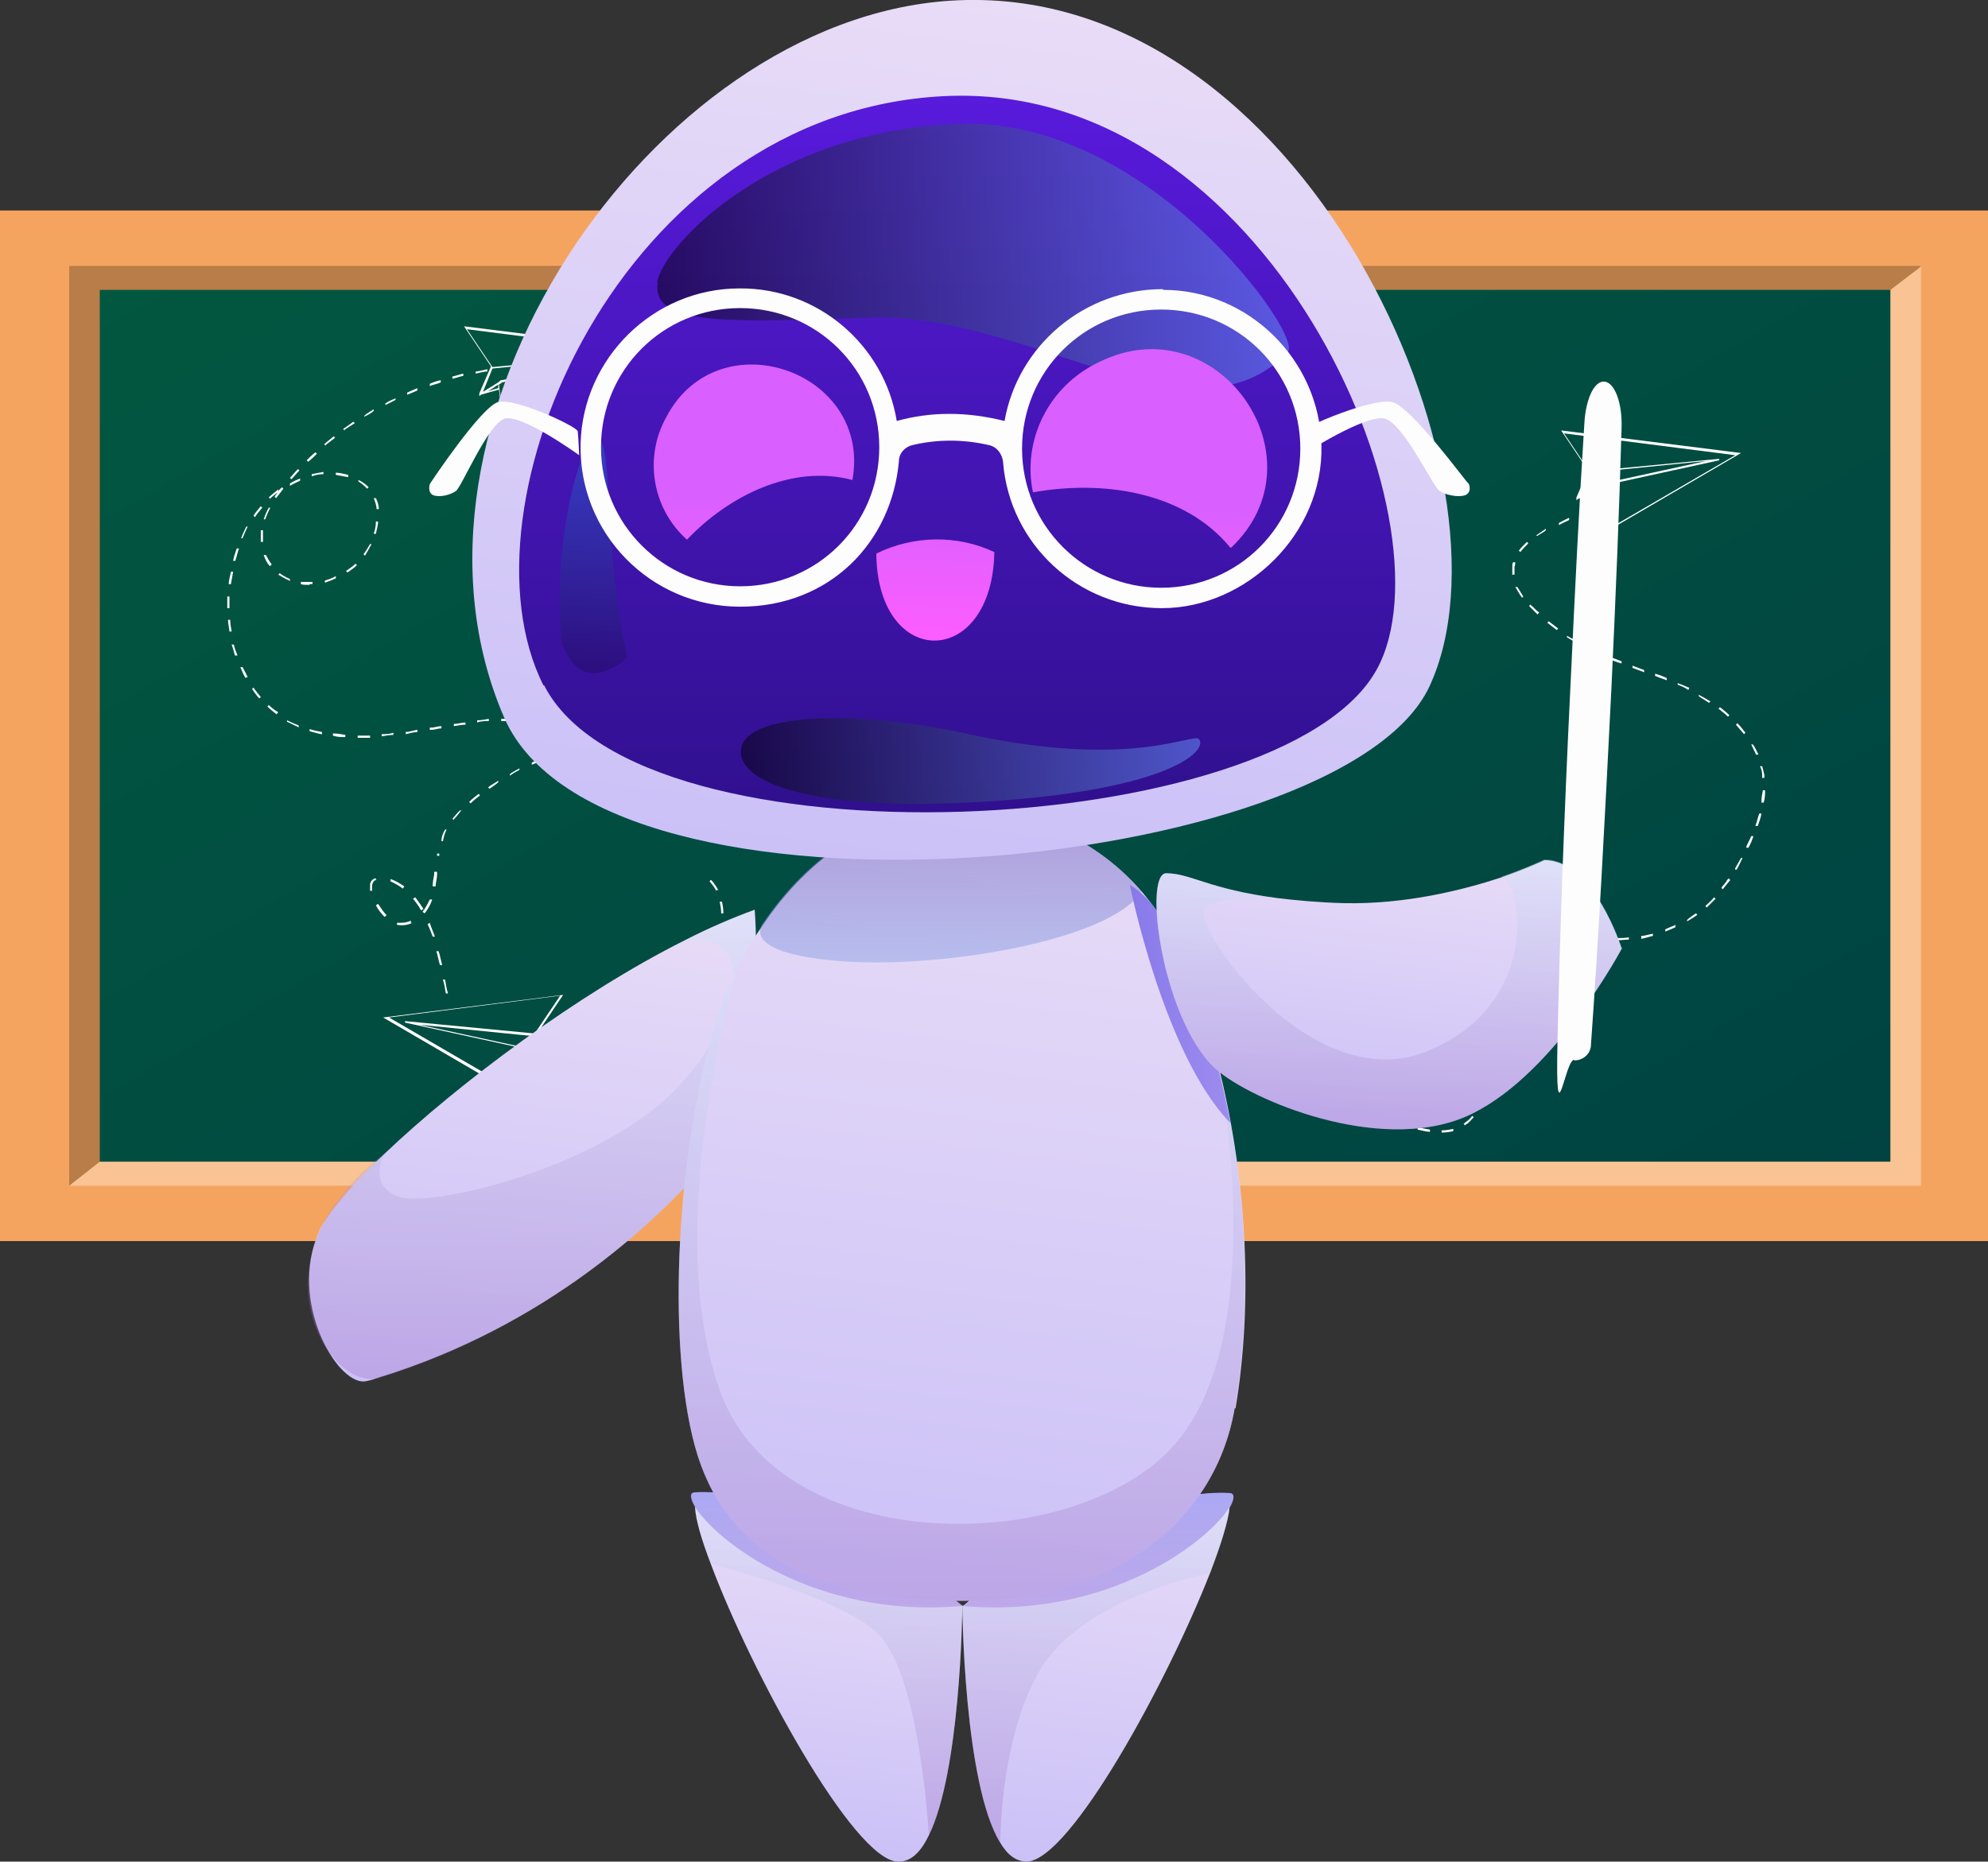 <?xml version="1.0" encoding="UTF-8"?>
<svg xmlns="http://www.w3.org/2000/svg" xmlns:xlink="http://www.w3.org/1999/xlink" version="1.1" viewBox="0 0 272.9 255.6">
  <rect x="0" y="0" width="272.9" height="255.6" fill="#333333" stroke="none"/>
  <!-- Generator: Adobe Illustrator 29.0.1, SVG Export Plug-In . SVG Version: 2.1.0 Build 192)  -->
  <defs>
    <style>
      .st0 {
        fill: url(#linear-gradient2);
      }

      .st1 {
        fill: url(#linear-gradient1);
      }

      .st2 {
        fill: url(#linear-gradient3);
      }

      .st3 {
        fill: url(#linear-gradient4);
      }

      .st4 {
        fill: url(#_ÂÁ_Ï_ÌÌ_È_ËÂÌÚ_281);
      }

      .st5 {
        fill: url(#_ÂÁ_Ï_ÌÌ_È_ËÂÌÚ_464);
      }

      .st6 {
        fill: url(#_ÂÁ_Ï_ÌÌ_È_ËÂÌÚ_461);
      }

      .st7 {
        fill: url(#_ÂÁ_Ï_ÌÌ_È_ËÂÌÚ_463);
      }

      .st8 {
        fill: url(#_ÂÁ_Ï_ÌÌ_È_ËÂÌÚ_462);
      }

      .st9 {
        fill: url(#_ÂÁ_Ï_ÌÌ_È_ËÂÌÚ_465);
      }

      .st10 {
        fill: url(#_ÂÁ_Ï_ÌÌ_È_ËÂÌÚ_153);
      }

      .st10, .st11, .st12, .st13, .st14, .st15 {
        mix-blend-mode: multiply;
      }

      .st10, .st12, .st13, .st14, .st15 {
        opacity: .3;
      }

      .st11 {
        fill: url(#_ÂÁ_Ï_ÌÌ_È_ËÂÌÚ_416);
      }

      .st11, .st16, .st17 {
        opacity: .5;
      }

      .st18 {
        fill: url(#linear-gradient);
      }

      .st19 {
        isolation: isolate;
      }

      .st20 {
        fill: #f5a460;
      }

      .st21 {
        fill: #fff;
      }

      .st12 {
        fill: url(#_ÂÁ_Ï_ÌÌ_È_ËÂÌÚ_1532);
      }

      .st13 {
        fill: url(#_ÂÁ_Ï_ÌÌ_È_ËÂÌÚ_1534);
      }

      .st14 {
        fill: url(#_ÂÁ_Ï_ÌÌ_È_ËÂÌÚ_1533);
      }

      .st15 {
        fill: url(#_ÂÁ_Ï_ÌÌ_È_ËÂÌÚ_1531);
      }

      .st22 {
        fill: #b87d48;
      }

      .st16 {
        fill: url(#_ÂÁ_Ï_ÌÌ_È_ËÂÌÚ_541);
      }

      .st16, .st23, .st17 {
        mix-blend-mode: screen;
      }

      .st23 {
        fill: url(#_ÂÁ_Ï_ÌÌ_È_ËÂÌÚ_126);
        opacity: .2;
      }

      .st24 {
        fill: #fefdfe;
      }

      .st25 {
        fill: url(#_ÂÁ_Ï_ÌÌ_È_ËÂÌÚ_46);
      }

      .st26 {
        fill: url(#_ÂÁ_Ï_ÌÌ_È_ËÂÌÚ_36);
      }

      .st27 {
        fill: url(#_ÂÁ_Ï_ÌÌ_È_ËÂÌÚ_28);
      }

      .st28 {
        fill: #f9c393;
      }

      .st17 {
        fill: url(#_ÂÁ_Ï_ÌÌ_È_ËÂÌÚ_54);
      }
    </style>
    <linearGradient id="linear-gradient" x1="79.4" y1=".8" x2="193.5" y2="198.4" gradientUnits="userSpaceOnUse">
      <stop offset="0" stop-color="#025740"/>
      <stop offset="1" stop-color="#004342"/>
    </linearGradient>
    <linearGradient id="_ÂÁ_Ï_ÌÌ_È_ËÂÌÚ_46" data-name="¡ÂÁ˚ÏˇÌÌ˚È „‡‰ËÂÌÚ 46" x1="109.1" y1="253.8" x2="115" y2="206.9" gradientUnits="userSpaceOnUse">
      <stop offset="0" stop-color="#cbc1f7"/>
      <stop offset="1" stop-color="#e8dcf7"/>
    </linearGradient>
    <linearGradient id="_ÂÁ_Ï_ÌÌ_È_ËÂÌÚ_28" data-name="¡ÂÁ˚ÏˇÌÌ˚È „‡‰ËÂÌÚ 28" x1="113.4" y1="220.7" x2="113.4" y2="204.8" gradientUnits="userSpaceOnUse">
      <stop offset="0" stop-color="#be9dea"/>
      <stop offset="1" stop-color="#9e8cef"/>
    </linearGradient>
    <linearGradient id="_ÂÁ_Ï_ÌÌ_È_ËÂÌÚ_461" data-name="¡ÂÁ˚ÏˇÌÌ˚È „‡‰ËÂÌÚ 46" x1="145.1" y1="256.2" x2="151.8" y2="202.9" xlink:href="#_ÂÁ_Ï_ÌÌ_È_ËÂÌÚ_46"/>
    <linearGradient id="_ÂÁ_Ï_ÌÌ_È_ËÂÌÚ_281" data-name="¡ÂÁ˚ÏˇÌÌ˚È „‡‰ËÂÌÚ 28" x1="150.7" y1="220.7" x2="150.7" y2="204.9" xlink:href="#_ÂÁ_Ï_ÌÌ_È_ËÂÌÚ_28"/>
    <linearGradient id="_ÂÁ_Ï_ÌÌ_È_ËÂÌÚ_153" data-name="¡ÂÁ˚ÏˇÌÌ˚È „‡‰ËÂÌÚ 153" x1="113.4" y1="252" x2="113.4" y2="204.8" gradientUnits="userSpaceOnUse">
      <stop offset="0" stop-color="#9d68c2"/>
      <stop offset="1" stop-color="#ccedff"/>
    </linearGradient>
    <linearGradient id="_ÂÁ_Ï_ÌÌ_È_ËÂÌÚ_1531" data-name="¡ÂÁ˚ÏˇÌÌ˚È „‡‰ËÂÌÚ 153" x1="150.7" y1="253" x2="150.7" y2="204.9" xlink:href="#_ÂÁ_Ï_ÌÌ_È_ËÂÌÚ_153"/>
    <linearGradient id="_ÂÁ_Ï_ÌÌ_È_ËÂÌÚ_462" data-name="¡ÂÁ˚ÏˇÌÌ˚È „‡‰ËÂÌÚ 46" x1="68.5" y1="192.2" x2="77.4" y2="121.7" xlink:href="#_ÂÁ_Ï_ÌÌ_È_ËÂÌÚ_46"/>
    <linearGradient id="_ÂÁ_Ï_ÌÌ_È_ËÂÌÚ_1532" data-name="¡ÂÁ˚ÏˇÌÌ˚È „‡‰ËÂÌÚ 153" x1="73.1" y1="189.3" x2="73.1" y2="125" xlink:href="#_ÂÁ_Ï_ÌÌ_È_ËÂÌÚ_153"/>
    <linearGradient id="_ÂÁ_Ï_ÌÌ_È_ËÂÌÚ_463" data-name="¡ÂÁ˚ÏˇÌÌ˚È „‡‰ËÂÌÚ 46" x1="126.5" y1="219.6" x2="140.1" y2="111.8" xlink:href="#_ÂÁ_Ï_ÌÌ_È_ËÂÌÚ_46"/>
    <linearGradient id="_ÂÁ_Ï_ÌÌ_È_ËÂÌÚ_1533" data-name="¡ÂÁ˚ÏˇÌÌ˚È „‡‰ËÂÌÚ 153" x1="132" y1="219.8" x2="132" y2="133.1" xlink:href="#_ÂÁ_Ï_ÌÌ_È_ËÂÌÚ_153"/>
    <linearGradient id="_ÂÁ_Ï_ÌÌ_È_ËÂÌÚ_416" data-name="¡ÂÁ˚ÏˇÌÌ˚È „‡‰ËÂÌÚ 416" x1="130.5" y1="132.1" x2="130.5" y2="111" gradientUnits="userSpaceOnUse">
      <stop offset="0" stop-color="#8da4e5"/>
      <stop offset="1" stop-color="#755cbb"/>
    </linearGradient>
    <linearGradient id="_ÂÁ_Ï_ÌÌ_È_ËÂÌÚ_36" data-name="¡ÂÁ˚ÏˇÌÌ˚È „‡‰ËÂÌÚ 36" x1="155.1" y1="137.9" x2="168.9" y2="137.9" gradientUnits="userSpaceOnUse">
      <stop offset="0" stop-color="#8879ea"/>
      <stop offset="1" stop-color="#9e8cef"/>
    </linearGradient>
    <linearGradient id="_ÂÁ_Ï_ÌÌ_È_ËÂÌÚ_464" data-name="¡ÂÁ˚ÏˇÌÌ˚È „‡‰ËÂÌÚ 46" x1="126.7" y1="119.6" x2="141.6" y2=".6" xlink:href="#_ÂÁ_Ï_ÌÌ_È_ËÂÌÚ_46"/>
    <linearGradient id="linear-gradient1" x1="131.5" y1="111.5" x2="131.5" y2="13.1" gradientUnits="userSpaceOnUse">
      <stop offset="0" stop-color="#30108e"/>
      <stop offset="1" stop-color="#581adc"/>
    </linearGradient>
    <linearGradient id="_ÂÁ_Ï_ÌÌ_È_ËÂÌÚ_54" data-name="¡ÂÁ˚ÏˇÌÌ˚È „‡‰ËÂÌÚ 54" x1="90.3" y1="35.1" x2="177.1" y2="35.1" gradientUnits="userSpaceOnUse">
      <stop offset="0" stop-color="#000"/>
      <stop offset="1" stop-color="#6a9bff"/>
    </linearGradient>
    <linearGradient id="_ÂÁ_Ï_ÌÌ_È_ËÂÌÚ_541" data-name="¡ÂÁ˚ÏˇÌÌ˚È „‡‰ËÂÌÚ 54" x1="101.7" y1="104.5" x2="164.8" y2="104.5" xlink:href="#_ÂÁ_Ï_ÌÌ_È_ËÂÌÚ_54"/>
    <linearGradient id="_ÂÁ_Ï_ÌÌ_È_ËÂÌÚ_126" data-name="¡ÂÁ˚ÏˇÌÌ˚È „‡‰ËÂÌÚ 126" x1="42.2" y1="71.3" x2="42.2" y2="39.1" gradientTransform="translate(43.7 18.4) rotate(3.9)" gradientUnits="userSpaceOnUse">
      <stop offset="0" stop-color="#000"/>
      <stop offset="1" stop-color="#00e3ff"/>
    </linearGradient>
    <linearGradient id="_ÂÁ_Ï_ÌÌ_È_ËÂÌÚ_465" data-name="¡ÂÁ˚ÏˇÌÌ˚È „‡‰ËÂÌÚ 46" x1="187.2" y1="154.7" x2="192.1" y2="115.5" xlink:href="#_ÂÁ_Ï_ÌÌ_È_ËÂÌÚ_46"/>
    <linearGradient id="_ÂÁ_Ï_ÌÌ_È_ËÂÌÚ_1534" data-name="¡ÂÁ˚ÏˇÌÌ˚È „‡‰ËÂÌÚ 153" x1="190.8" y1="155" x2="190.8" y2="118" xlink:href="#_ÂÁ_Ï_ÌÌ_È_ËÂÌÚ_153"/>
    <linearGradient id="linear-gradient2" x1="156.9" y1="89.5" x2="157.5" y2="69.8" gradientUnits="userSpaceOnUse">
      <stop offset="0" stop-color="#ff5dff"/>
      <stop offset=".6" stop-color="#e75fff"/>
      <stop offset="1" stop-color="#d960ff"/>
    </linearGradient>
    <linearGradient id="linear-gradient3" x1="102.8" y1="88" x2="103.3" y2="68.3" gradientUnits="userSpaceOnUse">
      <stop offset="0" stop-color="#ff5dff"/>
      <stop offset="1" stop-color="#d960ff"/>
    </linearGradient>
    <linearGradient id="linear-gradient4" x1="128" y1="88.7" x2="128.6" y2="69" xlink:href="#linear-gradient3"/>
  </defs>
  <g class="st19">
    <g id="Layer_1">
      <g>
        <g>
          <g>
            <rect class="st18" x="12.6" y="39.4" width="247.8" height="120.4"/>
            <g>
              <path class="st20" d="M272.9,170.4H0V28.9h272.9v141.5ZM11.6,161.1h249.7V38.1H11.6v123Z"/>
              <polygon class="st22" points="13.7 161.1 9.5 162.8 9.5 36.5 263.7 36.5 261.3 39.8 13.7 39.8 13.7 161.1"/>
              <polygon class="st28" points="263.7 162.8 9.5 162.8 13.7 159.5 259.5 159.5 259.5 39.8 263.7 36.6 263.7 162.8"/>
            </g>
          </g>
          <g>
            <path class="st21" d="M49.3,101.3c0,0-.1,0-.2,0v-.3c.5,0,1.1,0,1.7,0v.3c-.5,0-1,0-1.4,0ZM47.4,101.2c-.6,0-1.1,0-1.7-.2v-.3c.6,0,1.1.1,1.7.2v.3ZM52.4,101.1v-.3c.5,0,1.1,0,1.6-.2v.3c-.5,0-1.1.1-1.6.2ZM44.1,100.8c-.6-.1-1.1-.3-1.6-.4v-.3c.6.2,1.1.3,1.7.4v.3ZM55.7,100.8v-.3c.5,0,1-.2,1.6-.3v.3c-.5,0-1.1.2-1.6.3ZM59,100.2v-.3s.2,0,.2,0c.5,0,.9-.2,1.4-.2v.3c-.4,0-.9.2-1.3.2h-.3ZM76.9,100.1c-.5-.2-1-.3-1.5-.5v-.3c.6.1,1.1.3,1.6.5v.3ZM40.9,99.8c-.5-.2-1-.5-1.5-.7v-.2c.6.3,1.1.5,1.6.7v.3ZM62.3,99.7v-.3c.5,0,1.1-.2,1.6-.2v.3c-.5,0-1,.1-1.6.2ZM73.7,99.3c-.5,0-1.1-.2-1.6-.2v-.3c.6,0,1.1.1,1.7.2v.3ZM65.5,99.2v-.3c.5,0,1.1-.1,1.6-.2v.3c-.5,0-1.1,0-1.6.2ZM68.8,99v-.3c.6,0,1.1,0,1.7,0v.3c-.5,0-1.1,0-1.7,0ZM38,98.1c-.4-.3-.9-.7-1.3-1.1l.2-.2c.4.4.8.7,1.3,1l-.2.2ZM35.6,95.9c-.4-.4-.7-.9-1-1.3l.2-.2c.3.5.7.9,1,1.3l-.2.2ZM33.7,93.1c-.3-.5-.5-1-.7-1.5h.3c.2.4.5.9.7,1.4h-.2ZM32.3,90.1c-.2-.5-.3-1.1-.5-1.6h.3c.1.5.3,1,.5,1.5h-.3ZM31.5,86.8c0-.5-.2-1.1-.2-1.7h.3c0,.5.1,1.1.2,1.6h-.3ZM31.2,83.5c0-.1,0-.3,0-.4,0-.4,0-.8,0-1.2h.3c0,.4,0,.8,0,1.2,0,.1,0,.3,0,.4h-.3ZM42.5,80.3c-.1,0-.2,0-.3,0-.3,0-.6,0-.9-.1v-.3c.3,0,.6,0,.9,0,.2,0,.5,0,.7,0v.3c-.1,0-.3,0-.4,0ZM31.7,80.2h-.3c0-.6.2-1.1.3-1.7h.3c-.1.6-.2,1.1-.3,1.7ZM44.6,80v-.3c.4-.1,1-.3,1.5-.6v.3c-.4.2-.9.4-1.5.6ZM39.7,79.7c-.5-.2-1-.5-1.5-.8l.2-.2c.4.3.9.6,1.4.8v.3ZM47.7,78.6l-.2-.2c.4-.3.9-.6,1.3-1l.2.2c-.4.4-.9.7-1.3,1ZM37,77.7c-.4-.5-.6-.9-.8-1.5h.3c.2.4.5.9.8,1.3l-.2.2ZM32.3,77h-.3c.1-.6.3-1.1.5-1.7h.3c-.2.6-.3,1.1-.5,1.7ZM50.1,76.3l-.2-.2c.3-.4.6-.9.9-1.4h.2c-.3.6-.6,1.1-.9,1.6ZM35.8,74.5c0-.2,0-.4,0-.6,0-.4,0-.7,0-1.1h.3c0,.4,0,.8,0,1.1s0,.4,0,.5h-.3ZM33.4,73.9h-.3c.2-.6.5-1.1.7-1.6h.2c-.3.6-.5,1.1-.7,1.6ZM51.6,73.3h-.3c.2-.6.3-1.1.3-1.7h.3c0,.6-.2,1.1-.3,1.7ZM36.5,71.3h-.3c.2-.6.4-1.1.7-1.6h.2c-.3.6-.5,1.1-.7,1.6ZM35,71l-.2-.2c.3-.5.7-.9,1-1.3l.2.2c-.3.4-.7.8-1,1.3ZM51.7,70c0-.6-.2-1.1-.4-1.6h.3c.2.4.4.9.4,1.5h-.3ZM37.1,68.5l-.2-.2c.4-.4.8-.7,1.3-1.1v.2c.2-.2.4-.4.5-.5l.2.2c-.3.4-.7.9-1,1.3l-.2-.2c.1-.2.3-.4.4-.6-.4.3-.7.6-1.1.9ZM50.4,67.1c-.1-.1-.2-.2-.3-.3-.3-.3-.6-.5-.9-.7v-.2c.5.2.8.5,1.1.7.1.1.2.2.3.3l-.2.2ZM39.8,66.6v-.2c.4-.3.9-.5,1.4-.7v.3c-.4.2-.9.4-1.4.7ZM40,65.8l-.2-.2c.4-.4.7-.8,1.1-1.2l.2.2c-.4.4-.7.8-1.1,1.2ZM47.7,65.5c-.5-.1-1-.2-1.6-.3v-.3c.6,0,1.2.2,1.7.3v.3ZM42.8,65.4v-.3c.5-.1,1-.2,1.6-.3v.3c-.5,0-1.1.1-1.6.3ZM42.3,63.4l-.2-.2c.4-.4.8-.8,1.2-1.1l.2.2c-.4.4-.8.8-1.2,1.1ZM44.7,61.2l-.2-.2c.4-.4.9-.7,1.3-1.1l.2.2c-.4.3-.9.7-1.3,1ZM47.3,59.1l-.2-.2c.4-.3.9-.6,1.4-1l.2.2c-.5.3-.9.6-1.4.9ZM50,57.3v-.2c.3-.3.8-.6,1.3-.9v.2c-.3.3-.8.6-1.3.8ZM52.9,55.6v-.2c.4-.3.9-.5,1.4-.7v.2c-.4.2-.9.5-1.4.7ZM55.9,54.2v-.3c.4-.2.9-.4,1.4-.6v.3c-.4.2-.9.4-1.4.6ZM59,53v-.3c.4-.2,1-.4,1.5-.5v.3c-.4.2-1,.3-1.5.5ZM62.1,52v-.3c.5-.1,1-.3,1.5-.4v.3c-.5.1-1,.3-1.5.4ZM65.3,51.3v-.3c.5,0,1-.2,1.6-.3v.3c-.5,0-1.1.2-1.6.3Z"/>
            <path class="st21" d="M81.1,148.9v-.3c.5,0,1.1,0,1.6,0v.3c-.5,0-1.1,0-1.6,0ZM79.4,148.8c-.6,0-1.1-.2-1.6-.3v-.3c.6.1,1.1.2,1.7.3v.3ZM84.4,148.6v-.3c.5-.1,1-.3,1.5-.4v.3c-.4.2-1,.3-1.5.4ZM76.2,148.1c-.1,0-.3-.1-.4-.2v-.3c.2,0,.4.1.5.2v.3ZM87.6,147.5v-.3c.4-.2.9-.5,1.4-.7v.2c-.4.3-.9.5-1.4.7ZM90.5,145.9l-.2-.2c.5-.3.9-.6,1.3-1l.2.2c-.4.4-.9.7-1.3,1ZM93.1,143.8l-.2-.2h0c.4-.4.7-.8,1.1-1.2l.2.2c-.3.4-.7.8-1.1,1.2h0ZM95.2,141.3l-.2-.2c.3-.4.6-.9.9-1.4h.2c-.3.6-.6,1.1-.9,1.5ZM96.9,138.4h-.2c.2-.6.5-1.1.7-1.6h.3c-.2.6-.4,1.1-.7,1.6ZM98.1,135.3h-.3c.2-.6.3-1.1.4-1.7h.3c-.1.6-.3,1.1-.5,1.7ZM98.9,132.1h-.3c0-.6.2-1.1.2-1.7h.3c0,.6-.1,1.1-.2,1.7ZM99.3,128.7h-.3c0-.5,0-1.1,0-1.6h0s.3,0,.3,0h0c0,.6,0,1.1,0,1.7ZM99,125.4c0-.6-.1-1.1-.2-1.6h.3c.1.4.2,1,.2,1.6h-.3ZM98.3,122.3c-.2-.5-.6-.9-.9-1.3l.2-.2c.4.4.7.9,1,1.4h-.2Z"/>
            <path class="st21" d="M60.9,115.5h-.3c0-.6.2-1.1.5-1.6h.2c-.3.6-.4,1.1-.5,1.6ZM62.3,112.6l-.2-.2c.3-.3.6-.7,1-1.1h.1c0-.1.2,0,.2,0h-.1c-.4.5-.7.9-1,1.2ZM64.6,110.3l-.2-.2c.4-.4.8-.7,1.3-1.1l.2.2c-.4.3-.9.7-1.3,1.1ZM67.2,108.3l-.2-.2c.4-.3.9-.6,1.4-.9v.2c-.3.3-.8.6-1.2.9ZM70,106.5v-.2c.3-.3.8-.5,1.3-.8v.2c-.4.2-.9.5-1.3.8ZM73,105v-.3c.4-.2.9-.4,1.4-.6v.3c-.4.2-.9.4-1.4.6ZM76,103.9v-.3c.2,0,.5-.2.8-.3v.3c-.2,0-.5.2-.8.3Z"/>
            <path class="st21" d="M100,81l-.2-.3c.5-.4,1.1-.8,1.6-1.2l.2.3c-.5.4-1.1.8-1.6,1.2ZM103.2,78.5l-.2-.3c.5-.5,1-.9,1.5-1.3l.2.2c-.5.4-1,.9-1.5,1.3ZM106.1,75.7l-.2-.2c.5-.5.9-.9,1.3-1.4h0c0,0,.3.1.3.1h0c-.4.6-.8,1-1.3,1.5ZM112.2,72.5v-.3c.4-.2.9-.4,1.4-.6h.4c0-.1.1.2.1.2h-.4c-.5.3-1,.6-1.5.7ZM110.3,73c-.7,0-1.4,0-2.1,0v-.3c.7.1,1.4.2,2,0v.3ZM116.2,71s0,0-.1,0h0s0-.3,0-.3h.1c0,0,.1,0,.2,0v.3ZM108.7,72.5l-.3-.2c.4-.6.7-1.2.9-1.8h.3c-.2.7-.6,1.3-.9,1.9ZM106.3,72.1c-.5-.4-.9-.9-1.1-1.5,0,0,0-.1,0-.2h.3c0,0,0,0,0,0,0,0,0,.1,0,.2.2.5.5,1,1,1.4l-.2.3ZM110.2,68.8h-.3c.1-.7.1-1.4,0-2h.3c0,.6,0,1.3,0,2ZM105.5,68.4h-.3c.2-.7.5-1.3.9-2l.3.2c-.4.6-.7,1.2-.8,1.8ZM109.2,65s0,0,0,0c-.4-.3-1-.2-1.5.2l-.2-.3c.3-.2.5-.3.8-.4.4-.1.8,0,1.2.2,0,0,0,0,.1,0l-.2.3Z"/>
            <path class="st21" d="M61.5,136.4h-.3c-.1-.6-.2-1.3-.4-1.9h.3c.1.6.2,1.3.4,1.9ZM60.7,132.5h-.3c-.2-.6-.3-1.3-.5-1.9h.3c.2.5.3,1.2.5,1.9ZM59.7,128.6h-.3c-.2-.5-.4-1.1-.7-1.7h0c0,0,.3-.2.3-.2h0c.2.7.5,1.3.7,1.9ZM59.7,121.7h-.3c0-.6.1-1.1.2-1.6v-.4s.4,0,.4,0v.4c0,.5-.2,1.1-.2,1.6ZM59.3,123.6c-.2.6-.6,1.3-1,1.8l-.3-.2c.4-.5.7-1.1,1-1.7h.3ZM60.3,117.4s0,0,0,.1h0c0,0-.3,0-.3,0h0c0-.2,0-.2,0-.3h.3ZM58.1,124.8l-.3.2c-.3-.6-.7-1.1-1.1-1.6l.3-.2c.4.5.8,1.1,1.2,1.7ZM56.6,126.7c-.6.3-1.3.4-1.9.3,0,0-.1,0-.2,0v-.3c0,0,0,0,0,0,0,0,.1,0,.2,0,.6,0,1.1,0,1.7-.3v.3ZM55.5,121.7l-.2.3c-.5-.4-1.1-.7-1.7-1v-.3c.7.2,1.3.6,1.9,1ZM53,125.7l-.2.2c-.4-.4-.9-1-1.2-1.6l.3-.2c.4.6.8,1.2,1.2,1.6ZM51.7,120.8s0,0-.1,0c-.5.2-.6.8-.5,1.5h-.3c0-.3,0-.6,0-.8,0-.4.3-.8.7-.9,0,0,0,0,.1,0v.3Z"/>
            <path class="st21" d="M142,75.6v-.2c.4-.2.8-.5,1.3-.8l.2.2c-.5.3-.9.6-1.4.9ZM191.7,81.7l-.2-.2c.3-.4.7-.9,1-1.3l.2.2c-.3.5-.6.9-1,1.4ZM144.7,73.6l-.2-.2c.4-.4.7-.8,1.1-1.2l.2.2c-.4.5-.7.9-1.1,1.3ZM193.5,78.9h-.2c.3-.6.5-1.1.8-1.6h.2c-.2.6-.5,1.1-.8,1.6ZM146.8,71h-.2c.3-.6.6-1.1.8-1.6h.2c-.3.6-.6,1.1-.8,1.6ZM195,75.9h-.3c.2-.6.4-1.1.5-1.7h.3c-.2.6-.3,1.1-.6,1.7ZM148.3,68.1h-.3c0-.3.1-.4.2-.6.2-.3.3-.7.5-1.1h.3c-.2.5-.3.8-.5,1.2,0,.2-.1.3-.2.5ZM195.9,72.7h-.3c0-.5.2-1,.2-1.4,0,0,0-.2,0-.2h.3c0,.1,0,.2,0,.3,0,.5-.1.9-.2,1.4ZM149.7,65h-.3c.2-.5.4-1.1.7-1.6h.3c-.2.7-.5,1.2-.7,1.6ZM196.1,69.4c0-.5,0-1.1,0-1.6h.3c0,.5,0,1.1,0,1.6h-.3ZM151,62h-.2c.3-.7.5-1.1.8-1.6h.2c-.3.6-.5,1.1-.8,1.6ZM195.8,66.1c-.1-.5-.2-1.1-.4-1.6h.3c.2.4.3,1,.4,1.5h-.3ZM152.7,59.2l-.2-.2c.2-.3.4-.5.6-.8.1-.2.3-.3.4-.5l.2.2c-.1.2-.3.3-.4.5-.2.2-.4.5-.6.8ZM194.8,63c-.2-.5-.5-1-.7-1.5h.2c.3.3.5.8.8,1.4h-.3ZM155,56.9l-.2-.2c.4-.3.9-.7,1.4-1l.2.2c-.5.3-.9.6-1.3,1ZM193.2,60.2c-.3-.4-.7-.9-1.1-1.2l.2-.2c.4.4.8.8,1.1,1.3l-.2.2ZM157.8,55.1v-.2c.4-.2.9-.5,1.4-.7v.3c-.4.2-.9.4-1.4.7ZM190.9,57.8c-.4-.3-.9-.6-1.4-.9v-.2c.6.3,1.1.6,1.5.9l-.2.2ZM160.8,53.8v-.3c.4-.2,1-.3,1.5-.5v.3c-.5.1-1,.3-1.5.5ZM164,53v-.3c.5-.1,1-.2,1.6-.3v.3c-.5,0-1,.2-1.6.3ZM188.1,56.1c-.4-.2-.7-.4-1.1-.6-.1,0-.2-.1-.4-.2v-.3c.2,0,.4.1.5.2.4.2.8.4,1.1.6v.2ZM167.3,52.4v-.3c.5,0,1.1-.1,1.6-.2v.3c-.5,0-1.1,0-1.6.2ZM185.1,54.7c-.5-.2-1-.4-1.5-.6v-.3c.6.2,1.1.4,1.6.6v.3ZM170.5,52.2v-.3c.5,0,1.1,0,1.7,0v.3c-.6,0-1.1,0-1.7,0ZM182,53.7c-.5-.2-1.1-.3-1.6-.4v-.3c.6.1,1.1.3,1.7.4v.3ZM173.8,52.2v-.3c.6,0,1.1,0,1.7.1v.3c-.6,0-1.1-.1-1.7-.1ZM178.7,52.9c-.5-.1-1.1-.2-1.6-.3v-.3c.6,0,1.1.2,1.7.3v.3Z"/>
            <path class="st21" d="M180.3,148.4c-.2-.2-.4-.3-.6-.5l.2-.2c.4.3.9.6,1.4.9l-.2.2c-.2-.2-.5-.3-.7-.5ZM178.4,147c-.4-.3-.9-.7-1.3-1l.2-.2c.4.4.8.7,1.3,1l-.2.2ZM182.5,149.8v-.2c.6.3,1.1.6,1.6.8v.2c-.6-.3-1.1-.6-1.6-.9ZM175.8,144.8c-.4-.4-.8-.8-1.2-1.1l.2-.2c.4.4.8.8,1.2,1.1l-.2.2ZM185.3,151.5v-.2c.6.3,1.1.5,1.6.7v.2c-.6-.2-1.1-.5-1.6-.7ZM173.4,142.5c-.4-.4-.8-.8-1.1-1.2l.2-.2c.4.4.7.8,1.1,1.2l-.2.2ZM188.3,152.9v-.3c.6.2,1.1.4,1.6.6v.3c-.6-.2-1.1-.4-1.6-.6ZM171.2,140.1c-.4-.4-.7-.9-1-1.3l.2-.2c.3.4.7.9,1,1.3l-.2.2ZM191.4,154.1v-.3c.6.2,1.1.4,1.7.5v.3c-.6-.2-1.1-.3-1.7-.5ZM169.2,137.4c-.3-.4-.6-.9-1-1.4l.2-.2c.3.5.6.9.9,1.4l-.2.2ZM194.6,155.1v-.3c.6.1,1.2.2,1.7.3v.3c-.5,0-1.1-.2-1.7-.3ZM167.3,134.7c-.3-.5-.6-.9-.9-1.4h.2c.3.3.6.8.8,1.3h-.2ZM197.9,155.5v-.3c.6,0,1.1-.1,1.6-.2v.3c-.4.1-1,.2-1.6.2ZM165.7,131.8c-.3-.5-.5-1-.7-1.5h.2c.2.4.5.9.7,1.4h-.2ZM164.2,128.8c-.2-.5-.4-1-.6-1.5h.3c.2.4.4.9.6,1.4h-.3ZM201.1,154.5l-.2-.2c.1,0,.2-.2.4-.3.3-.2.6-.5.8-.8l.2.2c-.3.3-.5.6-.9.9-.1,0-.3.2-.4.3ZM163,125.7c-.1-.4-.3-.8-.4-1.2h.3c.1.3.3.7.4,1.1h-.3ZM202.9,151.8c.2-.5.3-1,.4-1.6h.3c0,.6-.2,1.2-.4,1.7h-.3ZM203.4,148.6c0-.5-.1-1.1-.3-1.6h.3c.1.5.2,1,.3,1.6h-.3ZM202.6,145.4c-.2-.5-.4-1-.7-1.5h.2c.3.4.5.9.7,1.4h-.3ZM201.2,142.5c-.1-.2-.2-.4-.3-.6-.1-.3-.3-.5-.4-.8h.2c.1.1.3.4.4.7.1.2.2.4.3.6h-.2ZM199.7,139.5c-.2-.5-.5-1-.7-1.5h.3c.2.4.4.9.6,1.4h-.2ZM198.5,136.4c-.1-.6-.2-1.1-.3-1.7h.3c0,.5.1,1,.2,1.6h-.3ZM198.3,133c0-.3.1-.6.2-.9,0-.2.2-.5.3-.7h.3c0,.3-.2.5-.2.8,0,.3-.2.6-.2.9h-.3ZM199.9,130.1l-.2-.2c.3-.4.7-.9,1.2-1.2l.2.2c-.4.3-.8.7-1.1,1.1ZM202.4,128.2v-.3c.4-.2.9-.4,1.5-.5v.3c-.5.1-1,.3-1.5.5ZM205.6,127.5v-.3c.5,0,1.1,0,1.7,0v.3c-.6,0-1.2,0-1.7,0ZM208.8,127.8v-.3c.6,0,1.2.2,1.7.3v.3c-.6,0-1.1-.2-1.7-.3ZM212.1,128.4v-.3c.6,0,1.2.2,1.7.3v.3c-.6,0-1.1-.2-1.7-.3ZM215.4,128.9v-.3c.6,0,1.1.1,1.7.2v.3c-.6,0-1.1-.1-1.7-.2ZM218.7,129.1v-.3c.6,0,1.1,0,1.7,0v.3c-.5,0-1.1,0-1.7,0ZM222,129.1v-.3c.5,0,1.1,0,1.6-.1v.3c-.5,0-1.1.1-1.6.1ZM225.3,128.8v-.3c.5,0,1-.2,1.6-.3v.3c-.5.1-1,.3-1.6.4ZM228.6,127.9v-.3c.4-.2.9-.4,1.4-.6v.3c-.4.2-.9.4-1.4.6ZM231.6,126.5v-.2c.3-.3.8-.6,1.2-.9l.2.2c-.4.3-.9.6-1.4.9ZM234.3,124.6l-.2-.2c.4-.4.8-.7,1.2-1.2l.2.2c-.4.4-.8.8-1.2,1.2ZM236.5,122.1l-.2-.2c.2-.3.5-.6.7-.9,0-.1.2-.3.3-.4l.2.2c0,.1-.2.3-.3.4-.2.3-.5.6-.7.9ZM238.2,119.2c.3-.5.5-.9.8-1.4h.2c-.3.6-.5,1.1-.8,1.6h-.2ZM239.7,116.3c.2-.5.5-1,.7-1.5h.3c-.2.6-.4,1.1-.7,1.6h-.2ZM241,113.3c.2-.5.3-1.1.5-1.6h.3c-.1.6-.3,1.1-.5,1.7h-.3ZM241.8,110.1c0-.6.1-1.1.2-1.6h.3c0,.5,0,1.1-.2,1.7h-.3ZM241.9,106.8c0-.1,0-.2,0-.4,0-.4-.1-.8-.3-1.2h.3c.1.3.2.8.3,1.2,0,.1,0,.3,0,.4h-.3ZM213.7,86.5c-.4-.3-.9-.7-1.3-1l.2-.2c.4.3.9.7,1.3,1l-.2.2ZM215.1,87.5v-.2c.6.3,1.1.6,1.6.9v.2c-.6-.3-1.1-.6-1.6-.9ZM211.1,84.4c-.3-.3-.6-.6-.9-.9-.1-.1-.2-.2-.3-.3l.2-.2c0,.1.2.2.3.3.3.3.6.6.9.8l-.2.2ZM218,89.1v-.2c.6.2,1.1.5,1.6.7v.3c-.6-.2-1.1-.5-1.6-.7ZM221,90.5v-.3c.6.2,1.1.4,1.6.6v.3c-.7-.2-1.2-.4-1.6-.6ZM208.9,82c-.4-.5-.6-1-.9-1.4h.3c.2.3.5.8.8,1.3l-.2.2ZM241.1,103.7c-.2-.5-.5-1-.7-1.5h.2c.3.3.5.9.8,1.4h-.3ZM224.1,91.7v-.3c0,0,1.6.6,1.6.6v.3c0,0-1.6-.6-1.6-.6ZM227.2,92.8v-.3c.7.2,1.2.4,1.6.6v.3c-.6-.2-1.1-.4-1.6-.6ZM207.6,78.9c0-.4,0-.8,0-1.1,0-.2,0-.4.1-.6h.3c0,.2,0,.4-.1.6,0,.3,0,.7,0,1.1h-.3ZM239.4,100.8c-.3-.4-.7-.8-1.1-1.3l.2-.2c.4.4.7.8,1.1,1.3l-.2.2ZM230.3,94.1v-.3c.6.2,1,.4,1.5.6h.1c0,0-.1.3-.1.3h-.1c-.4-.3-.9-.5-1.4-.7ZM237.2,98.4c-.4-.4-.8-.7-1.3-1.1l.2-.2c.4.3.9.7,1.3,1.1l-.2.2ZM233.2,95.6v-.2c.6.3,1.1.6,1.6.9l-.2.2c-.5-.3-.9-.6-1.4-.9ZM208.7,75.8l-.2-.2c.3-.4.7-.8,1.1-1.2l.2.2c-.4.4-.8.8-1.1,1.2ZM211.1,73.7l-.2-.2h0c.4-.3.9-.6,1.3-.9v.2c-.3.3-.8.5-1.2.8h0ZM214,72v-.2c.4-.2.9-.5,1.4-.7v.3c-.4.2-.9.4-1.4.7ZM217,70.8v-.3c.4-.2,1-.3,1.5-.5v.3c-.5.1-1,.3-1.5.5Z"/>
            <path class="st21" d="M65.8,54.2v.2c0,0,.2-.2.2-.2,1-.3,2.1-.6,2.5-.7l.7,5.6,19.2-11.2-24.7-3.1,3.7,5.5h0s-1.6,3.7-1.6,3.7h0ZM66.8,53.8h.1c0,0,1.5-1,1.5-1v.5c-.1,0-.5.1-1.6.5ZM68.4,52.5l-2.1,1.3,1.3-3.2,16-1.6-14.7,3.2h0s0,0,0,0h-.2c0,.1-.2.2-.2.2ZM68.9,52.5l16.5-3.6h0s0-.2,0-.2l-17.8,1.7-3.5-5.2,23.5,3-18.4,10.7-.7-6.1.3-.2Z"/>
            <path class="st21" d="M216.4,68.5v.2c0,0,.2-.2.2-.2,1-.3,2.1-.6,2.5-.7l.7,5.6,19.2-11.2-24.7-3.1,3.7,5.5h0s-1.6,3.7-1.6,3.7h0ZM217.4,68.1h.1c0,0,1.5-1,1.5-1v.5c-.1,0-.5.1-1.6.5ZM219,66.8l-2.1,1.3,1.3-3.2,16-1.6-14.7,3.2h0s0,0,0,0h-.2c0,.1-.2.2-.2.2ZM219.5,66.8l16.5-3.6h0s0-.2,0-.2l-17.8,1.7-3.5-5.2,23.5,3-18.4,10.7-.7-6.1.3-.2Z"/>
            <path class="st21" d="M75.2,145.8l-1.6-3.7h0s3.7-5.5,3.7-5.5l-24.7,3.1,19.2,11.2.7-5.6c.3,0,1.4.4,2.5.7l.3.2v-.2c0,0-.1,0-.1,0ZM72.6,144.9v-.5c0,0,1.6.9,1.6.9h.1c-1.1-.2-1.5-.4-1.7-.4ZM72.5,144h-.2c0-.1,0-.1,0-.1h0s-14.7-3.2-14.7-3.2l16,1.6,1.3,3.2-2.1-1.3h-.2ZM72.5,144.3l-.7,6.1-18.4-10.7,23.5-3-3.5,5.2-17.8-1.7v.2s0,0,0,0l16.5,3.6.3.2Z"/>
            <path class="st21" d="M132.8,75.6l-.5-4h0s5.1-4.3,5.1-4.3l-24.6-3.8,15.4,16,2.2-5.2c.3.2,1.3.8,2.2,1.3l.2.2v-.2s0-.1,0-.1ZM130.5,74.1l.2-.5,1.2,1.3h.1c-1-.5-1.4-.7-1.5-.8ZM130.6,73.2l-.2-.2s0,0,0,0h0s-13.3-7.2-13.3-7.2l14.9,5.9.4,3.5-1.7-1.9-.2-.2ZM130.5,73.5l-2.4,5.7-14.7-15.3,23.4,3.6-4.8,4.1-16.6-6.6v.2c0,0,0,0,0,0l14.9,8,.3.3Z"/>
          </g>
        </g>
        <g>
          <g>
            <g>
              <path class="st25" d="M132.1,220.5h0c0,1.2-.3,22.8-4.6,31.5-1.1,2.3-2.5,3.7-4.3,3.6-6.1-.3-20.1-26.1-25.6-40.8-1.3-3.4-2.1-6.1-2.2-7.9-.1-1.3,0-2,.7-2,1.3,0,2.6,0,3.8.2.2,0,.3,0,.5,0,15.3,1.8,30,14,31.5,15.3,0,0,.1,0,.1,0Z"/>
              <path class="st27" d="M132.1,220.5c-20.3,1.8-33.8-9-36.7-13.6-.7-1.2-.8-2,0-2,1.5-.1,3,0,4.6.2.2,0,.3,0,.5,0,13.5,2,29.9,14,31.5,15.3,0,0,.1,0,.1,0Z"/>
              <path class="st6" d="M168.8,206.9c-.2,2-1.2,5.2-2.7,9.1-5.8,14.8-19.1,39.3-25.1,39.6-1.5,0-2.7-.9-3.7-2.6-5-8.1-5.2-32.5-5.2-32.5,0,0,0,0,.1,0,1.5-1.3,16.4-13.5,31.6-15.3.1,0,.3,0,.4,0,1.3-.1,2.6-.2,3.8-.2.6,0,.8.7.7,2Z"/>
              <path class="st4" d="M168.8,206.9c-2.8,4.6-16.4,15.4-36.7,13.6,0,0,0,0,.1,0,1.7-1.2,18.2-13.3,31.6-15.3.1,0,.3,0,.4,0,1.6-.2,3.1-.3,4.6-.2.7,0,.7.8,0,2Z"/>
              <path class="st10" d="M132.1,220.5h0c0,1.2-.3,22.8-4.6,31.5,0,0-1.2-22.8-7.3-28-6.1-5.2-22.5-9.2-22.5-9.2-1.3-3.4-2.1-6.1-2.2-7.9-.7-1.2-.8-2,0-2,1.5-.1,3,0,4.6.2.2,0,.3,0,.5,0,15.3,1.8,30,14,31.5,15.3,0,0,.1,0,.1,0Z"/>
              <path class="st15" d="M168.8,206.9c-.2,2-1.2,5.2-2.7,9.1-2.9.6-18,4.1-23.4,13.4-4.5,7.8-5.3,18.6-5.4,23.6-5-8.1-5.2-32.5-5.2-32.5,0,0,0,0,.1,0,1.5-1.3,16.4-13.5,31.6-15.3.1,0,.3,0,.4,0,1.6-.2,3.1-.3,4.6-.2.7,0,.7.8,0,2Z"/>
              <path class="st8" d="M103.3,141.1c-.5,4.4-1.3,9.3-2.7,14.1,0,0-1.3,2-4,5-6.7,7.6-21.5,21.8-44.5,28.9-.6.2-1.1.4-1.7.5-3.7,1.1-10.5-10-7-19.5.3-.9.7-1.8,1.3-2.6,1.5-2.3,4.4-5.6,8.2-9.2,10-9.5,26.5-21.9,41.1-29.2h0c3.3-1.7,6.6-3.1,9.6-4.2,0,0,.6,7-.3,16.1Z"/>
              <path class="st12" d="M103.3,141.1l-6.8,19.2c-6.7,7.6-21.5,21.8-44.5,28.9-7,1.9-18.2-16.5.8-30.8-.3.5-2.2,4.4,1.9,5.9,4.5,1.6,28-4,38.4-15.1,10.3-11.1,10-21.4.8-20,3.3-1.7,6.6-3.1,9.6-4.2,0,0,.6,7-.3,16.1Z"/>
              <g>
                <path class="st7" d="M169.5,193.3c-2.7,15.9-16.9,26.5-37.3,26.5s-32.8-6.6-36.8-21.2c-4-14.6-2.4-41.5,2.9-58.3.8-2.5,1.7-4.9,2.9-7.2h0c1-2.1,2.1-4.1,3.4-5.9,0,0,0,0,0,0,6.5-9.8,16-16.1,26.7-16.1s19.7,4.6,25.5,11.4c2.7,3.2,4.8,6.8,6.3,10.7,1.7,4.5,3.2,9.2,4.4,14,0,0,0,0,0,.1,3.7,15.2,4.5,31.9,2.1,46.1Z"/>
                <path class="st14" d="M169.5,193.3c-2.7,15.9-16.9,26.5-37.3,26.5s-32.8-6.6-36.8-21.2c-4-14.6-2.4-41.5,2.9-58.3.8-2.5,1.7-4.9,2.9-7.2h0s-10.7,35.6-2.2,58.3c8.6,22.7,48.6,22.2,62.1,7.1,12.9-14.3,6.9-48,6.3-51.3,3.7,15.2,4.5,31.9,2.1,46.1Z"/>
                <path class="st11" d="M156.7,122.4c-4.3,6.8-28.3,10.8-42.1,9.5-12-1.1-10.2-4.3-10.1-4.8,0,0,0,0,0,0,6.5-9.8,16-16.1,26.7-16.1s19.7,4.6,25.5,11.4Z"/>
              </g>
              <path class="st26" d="M158,124s-1.3-1.6-2.9-2.5c0,0,4.6,23.2,13.8,32.7,0,0-4-21.9-10.9-30.2Z"/>
              <path class="st5" d="M69.2,98.5c13.5,31.2,114.9,21.5,127-4.2C209.4,66.2,178.9-3.1,130.4.1c-41,2.7-78.6,58.2-61.2,98.4Z"/>
              <path class="st1" d="M74.7,94.1c13,25.6,101.4,21.4,114.3-2.2,11-20-14.9-80.9-59.4-78.7-44.4,2.2-67.4,56.3-55,80.9Z"/>
              <path class="st17" d="M90.3,38.8c-1,6.1,10.5,5.4,29,4.8,22.2-.7,44.6,18.4,57.5,4.7,2.1-2.3-19.1-32-44.8-31.3-25.7.7-40.9,16.5-41.8,21.8Z"/>
              <path class="st16" d="M101.8,102.5c-1.2,4.4,8.1,8.8,30.8,7.7,27.5-1.3,33.3-7.1,32-8.7-.8-1-9.1,4.2-31.6-.7-14.9-3.3-29.9-3-31.2,1.7Z"/>
              <path class="st23" d="M77.2,88.7s-1-6.4.2-15c1.1-8.6,3.4-14.2,4.8-13.4,1.4.8,1.2,9.2,2,17.5.6,6.5,1.9,12.5,1.9,12.5,0,0-5.9,5.7-8.8-1.6Z"/>
              <path class="st9" d="M222.7,130.1s-9,17.1-20.6,22.8c-11.5,5.7-29-1.2-34.7-5.7-7.7-6.1-10.6-27.3-7.3-27.3s5.9,2.2,15.2,3.4h0c2.5.3,5.5.6,9.1.7,8.5.2,16.4-1.8,21.6-3.5,3.7-1.3,6-2.4,6-2.4,6.8,0,10.6,12.1,10.6,12.1Z"/>
              <path class="st13" d="M222.7,130.1s-9,17.1-20.6,22.8c-11.5,5.7-29-1.2-34.7-5.7-7.7-6.1-10.6-27.3-7.3-27.3s5.9,2.2,15.2,3.4c-.6,0-8.6-.6-10,1.7-1.5,2.3,14.7,25.9,30.7,19.3,16-6.6,12.8-23.8,10-23.9h0c3.7-1.3,6-2.4,6-2.4,6.8,0,10.6,12.1,10.6,12.1Z"/>
            </g>
            <g>
              <path class="st0" d="M168.9,75.2c-6.4-7.8-17.7-9.3-27.1-7.6-1.5-7.1,2.1-14.6,9.1-17.9,16.2-8,31.1,13.2,18.1,25.5Z"/>
              <path class="st2" d="M117,65.9c-8.3-2.2-17,2.2-22.7,8.2-4.7-4.2-6-11.2-2.8-16.9,7.2-13.6,28.3-6.2,25.5,8.8Z"/>
              <path class="st3" d="M120.3,76.4c.4,15.6,15.9,15.4,16.2-.6-5.1-2.4-11.1-2.3-16.2.2v.4Z"/>
            </g>
          </g>
          <g>
            <path class="st24" d="M178.7,62.5s8.9-5.8,11.5-5c2.6.9,6.5,9.3,7.4,9.9.9.6,2.6.9,3.5.6.9-.3.7-1.5.4-1.7s-7.8-10.5-10.4-11.1c-2.6-.6-12,3.3-12.2,4-.2.7-.2,3.3-.2,3.3Z"/>
            <path class="st24" d="M79.5,62.5s-8-5.8-10.3-5c-2.3.9-5.8,9.3-6.6,9.9-.8.6-2.3.9-3.1.6-.8-.3-.6-1.5-.4-1.7.2-.3,7-10.5,9.3-11.1,2.3-.6,10.7,3.3,10.9,4,.1.7.2,3.3.2,3.3Z"/>
            <path class="st24" d="M159.6,39.7c-10.8,0-19.9,7.8-21.7,18.1-5.2-1.3-10.1-1.3-14.8,0-1.7-10.4-10.8-18.3-21.6-18.2-11.8,0-21.5,9.6-21.8,21.3-.3,12.3,9.6,22.4,21.9,22.4s20.8-8.8,21.8-20c0-1.1.9-2,1.9-2.2,3.4-.8,6.9-.8,10.4,0,1.1.2,1.9,1.2,2,2.4.9,11.2,10.3,20,21.8,20s22.2-10.1,21.9-22.4c-.3-11.7-10-21.3-21.7-21.3ZM101.6,80.5c-10.5,0-19.1-8.5-19.1-19.1s8.5-19.1,19.1-19.1,19.1,8.5,19.1,19.1-8.5,19.1-19.1,19.1ZM159.4,80.7c-10.5,0-19.1-8.5-19.1-19.1s8.5-19.1,19.1-19.1,19.1,8.5,19.1,19.1-8.5,19.1-19.1,19.1Z"/>
          </g>
          <path class="st24" d="M216.1,145.6c1.2,0,2.3-.9,2.3-2.2,1-13.9,1.9-30.7,2.8-48.8.6-12.8,1.1-24.9,1.4-35.9.1-3.3-.9-6.1-2.3-6.3-1.4-.2-2.6,2.3-2.8,5.6-.7,10.9-1.3,23.1-1.9,35.8-.9,18.3-1.5,35.3-1.8,49.3s1,2.4,2.3,2.4h0Z"/>
        </g>
      </g>
    </g>
  </g>
</svg>